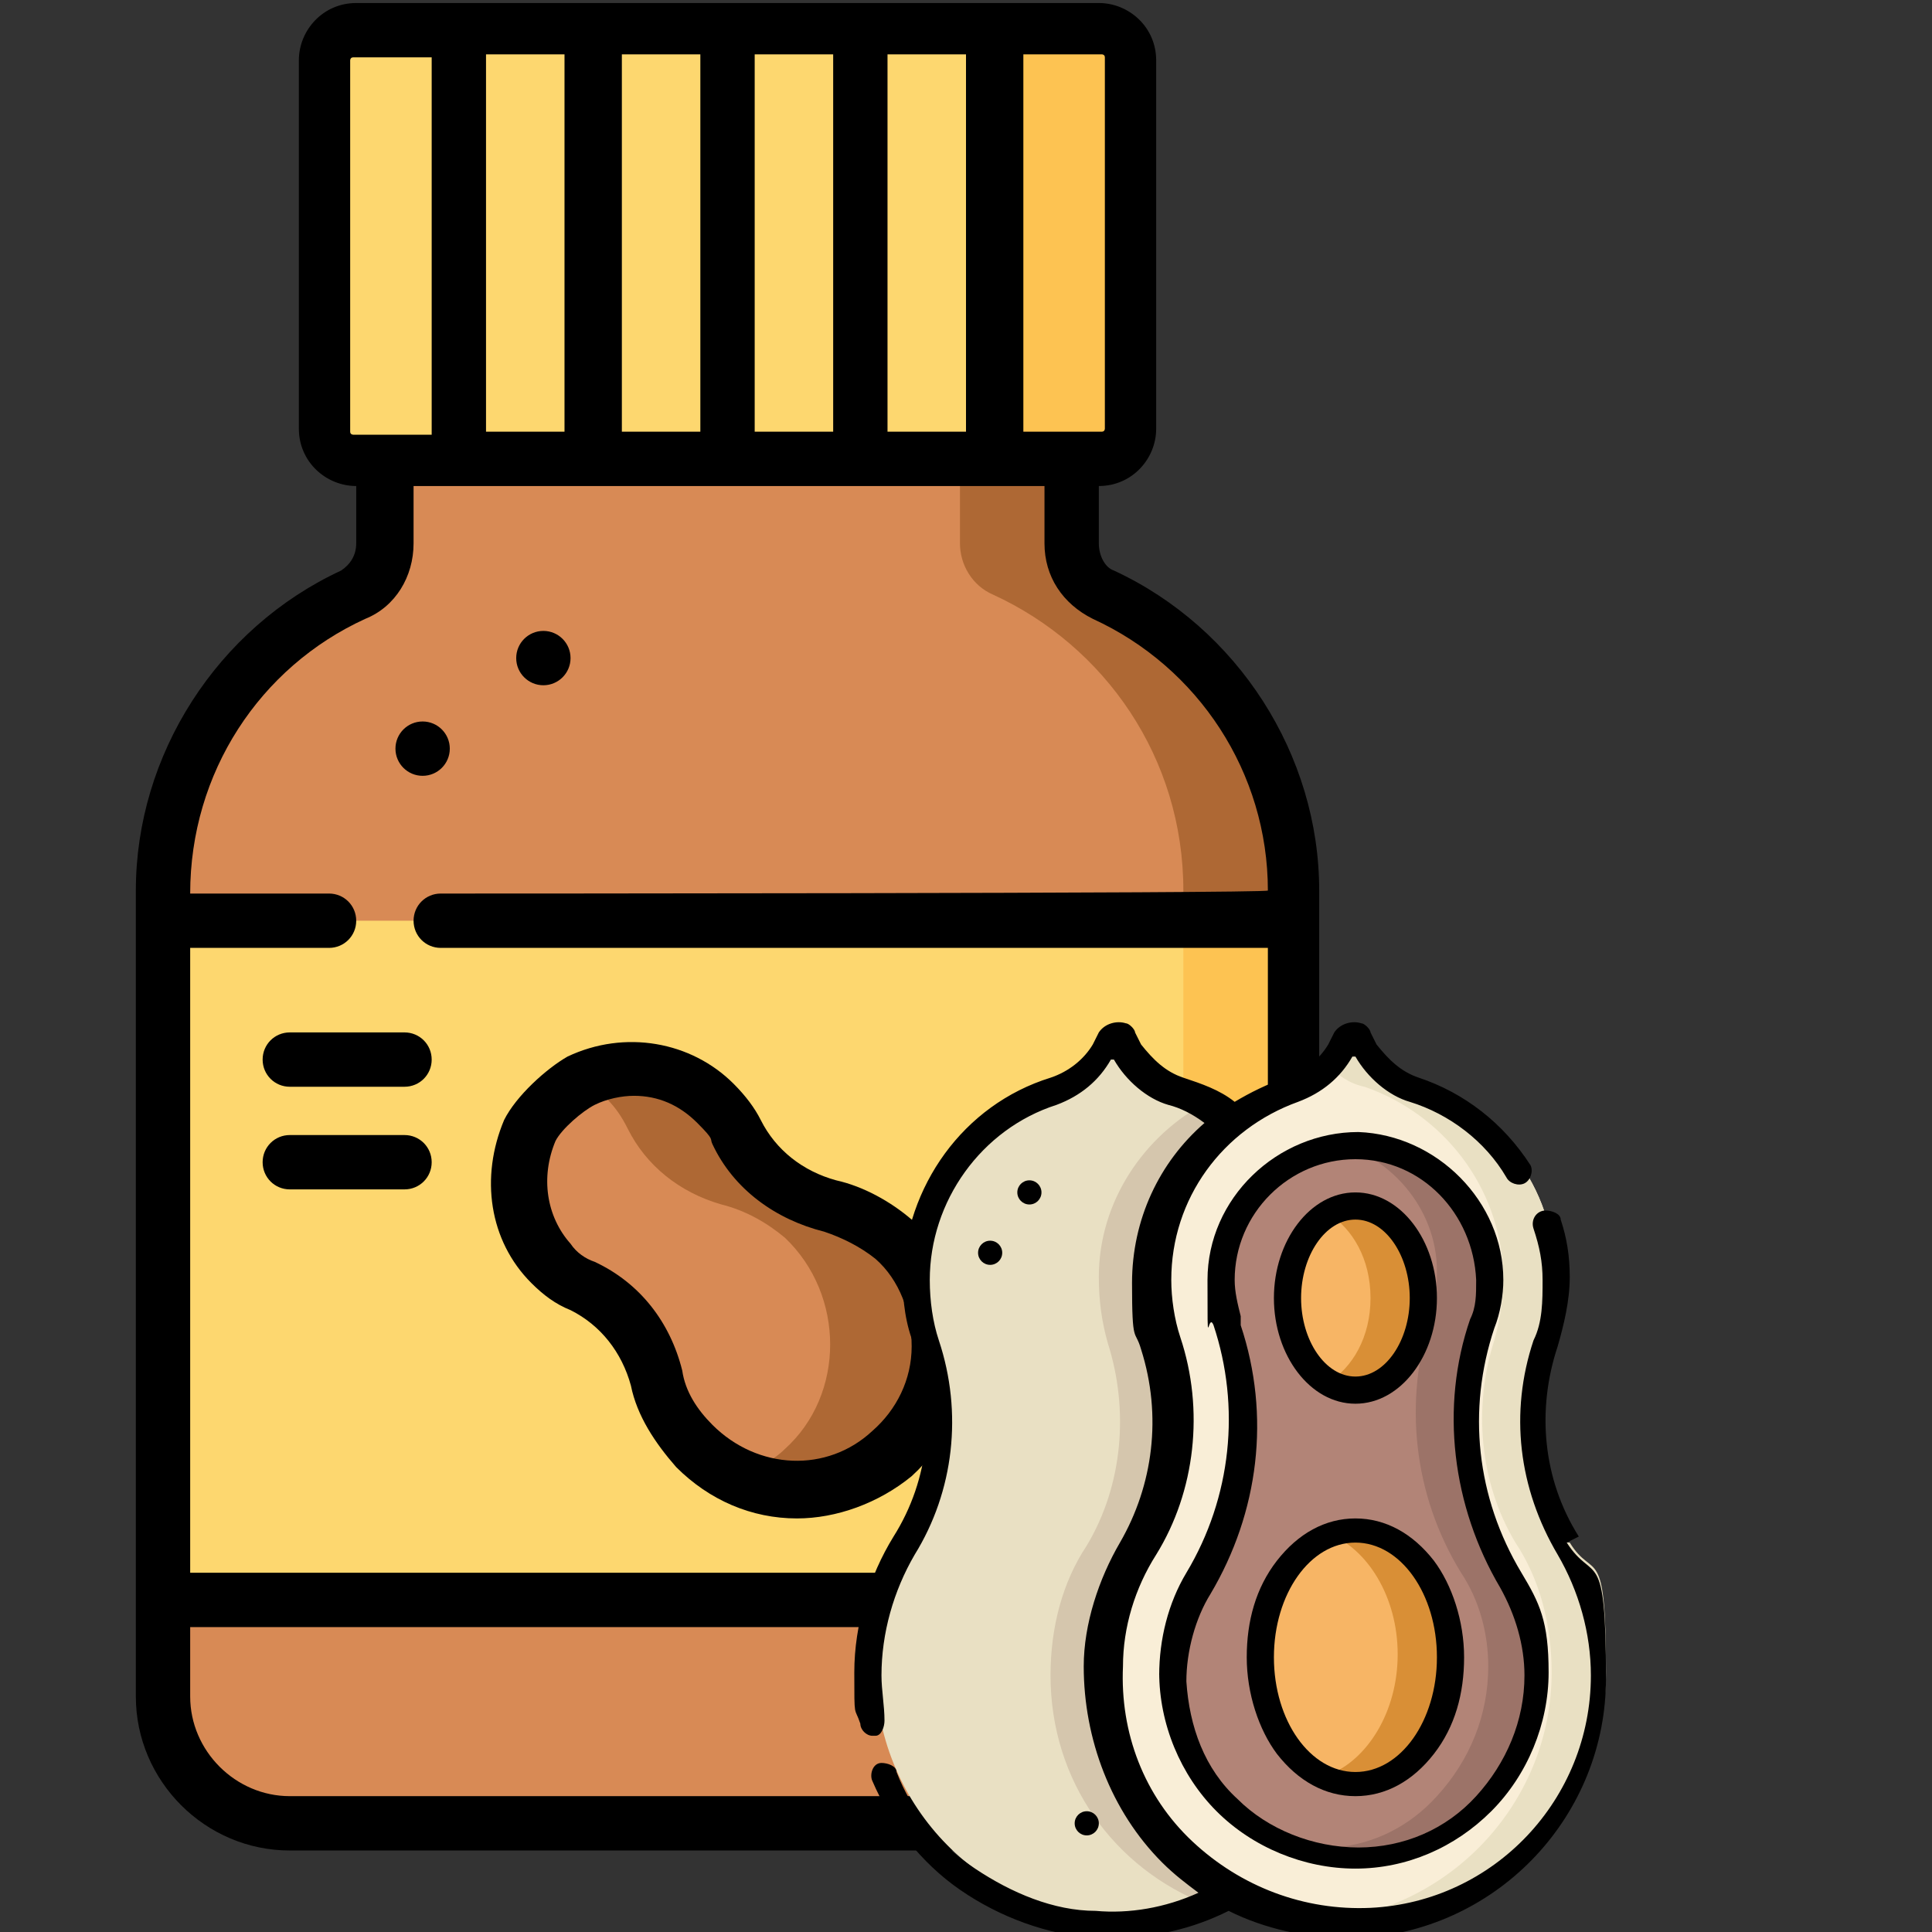 <?xml version="1.0" encoding="UTF-8"?>
<svg id="Layer_1" xmlns="http://www.w3.org/2000/svg" version="1.1" viewBox="0 0 64 64">
  <rect x="0" y="0" width="64" height="64" fill="#333333" stroke="none"/>
  <!-- Generator: Adobe Illustrator 29.4.0, SVG Export Plug-In . SVG Version: 2.1.0 Build 152)  -->
  <defs>
    <style>
      .st0 {
        fill: #e9e0c3;
      }

      .st1 {
        fill: #d5c6ad;
      }

      .st2 {
        fill: #ae6834;
      }

      .st3 {
        fill: #d98f36;
      }

      .st4 {
        fill: #fdc352;
      }

      .st5 {
        fill: #fdd76f;
      }

      .st6 {
        fill: #f9eed7;
      }

      .st7 {
        fill: #b28477;
      }

      .st8 {
        fill: #9c7368;
      }

      .st9 {
        fill: #d88a55;
      }

      .st10 {
        fill: #f7b565;
      }
    </style>
  </defs>
  <g>
    <path class="st9" d="M35.5,18v-4.7H12.7v4.7c0,.7-.4,1.4-1.1,1.7-3.7,1.7-6.3,5.4-6.3,9.8v26.7c0,2.3,1.9,4.2,4.2,4.2h29c2.3,0,4.2-1.9,4.2-4.2v-26.7c0-4.3-2.6-8.1-6.3-9.8-.6-.3-1.1-1-1.1-1.7h0Z"/>
    <path class="st2" d="M36.5,19.7c-.6-.3-1.1-1-1.1-1.7v-4.7h-3.6v4.7c0,.7.4,1.4,1.1,1.7,3.7,1.7,6.3,5.4,6.3,9.8v26.7c0,2.3-1.9,4.2-4.2,4.2h3.6c2.3,0,4.2-1.9,4.2-4.2v-26.7c0-4.3-2.6-8.1-6.3-9.8Z"/>
    <path class="st5" d="M5.4,30.5h37.4v22.5H5.4v-22.5Z"/>
    <path class="st5" d="M36.4,15.2H11.8c-.6,0-1-.5-1-1V2c0-.6.5-1,1-1h24.7c.6,0,1,.5,1,1v12.2c0,.6-.5,1-1,1Z"/>
    <circle cx="18" cy="21.8" r=".9"/>
    <circle cx="35.2" cy="56.5" r=".9"/>
    <circle cx="14" cy="24.8" r=".9"/>
    <path class="st9" d="M21.7,45.6c-.3-1.3-1.2-2.4-2.4-3-.4-.2-.7-.4-1-.7-1.2-1.2-1.3-2.9-.7-4.4.2-.6,1.1-1.4,1.7-1.7,1.4-.7,3.2-.5,4.4.7.3.3.5.6.7,1,.6,1.2,1.7,2.1,3.1,2.5.8.2,1.5.6,2.1,1.1,2,1.9,2,5.2,0,7-1.9,1.7-4.7,1.6-6.5-.2-.6-.6-1.1-1.4-1.3-2.2h0Z"/>
    <path class="st4" d="M39.2,30.5h3.6v22.5h-3.6v-22.5Z"/>
    <path class="st4" d="M36.4.9h-3.6c.6,0,1,.5,1,1v12.2c0,.6-.5,1-1,1h3.6c.6,0,1-.5,1-1V2c0-.6-.5-1-1-1Z"/>
    <path class="st2" d="M29.5,41c-.6-.6-1.3-.9-2.1-1.1-1.3-.3-2.5-1.2-3.1-2.5-.2-.3-.4-.7-.7-1-1.2-1.2-3-1.4-4.4-.7,0,0,0,0,0,0,.3.2.6.4.9.7.3.3.5.6.7,1,.6,1.2,1.7,2.1,3.1,2.5.8.2,1.5.6,2.1,1.1,2,1.9,2,5.2,0,7-.4.4-.9.6-1.4.8,1.6.7,3.6.4,5-.8,2.1-1.9,2.1-5.1,0-7Z"/>
    <g>
      <path d="M36.9,18.9c-.3-.1-.5-.5-.5-.9v-1.9h0c1.1,0,1.9-.9,1.9-1.9V2c0-1.1-.9-1.9-1.9-1.9H11.8c-1.1,0-1.9.9-1.9,1.9v12.2c0,1.1.9,1.9,1.9,1.9h0v1.9c0,.4-.2.7-.5.9-4.1,1.9-6.8,6.1-6.8,10.6v26.7c0,2.8,2.3,5.1,5.1,5.1h29c2.8,0,5.1-2.3,5.1-5.1v-26.7c0-4.5-2.7-8.7-6.8-10.6h0ZM36.6,2v12.2c0,0,0,.1-.1.1h-2.6V1.8h2.6c0,0,.1,0,.1.1ZM16.1,14.3V1.8h2.6v12.5h-2.6ZM20.6,1.8h2.6v12.5h-2.6V1.8ZM25,1.8h2.6v12.5h-2.6V1.8ZM29.4,1.8h2.6v12.5h-2.6V1.8ZM11.6,14.2V2c0,0,0-.1.1-.1h2.6v12.5h-2.6c0,0-.1,0-.1-.1ZM38.6,59.5H9.6c-1.8,0-3.3-1.5-3.3-3.3v-2.3h27.2c.5,0,.9-.4.9-.9s-.4-.9-.9-.9H6.3v-20.7h4.6c.5,0,.9-.4.9-.9s-.4-.9-.9-.9h-4.6c0-4,2.3-7.5,5.8-9.1,1-.4,1.6-1.4,1.6-2.5v-1.9h20.9v1.9c0,1.1.6,2,1.6,2.5,3.5,1.6,5.8,5.1,5.8,9h0c0,.1-27.4.1-27.4.1-.5,0-.9.4-.9.9s.4.9.9.9h27.4v20.7h-4.8c-.5,0-.9.4-.9.9s.4.9.9.9h4.8v2.3c0,1.8-1.5,3.3-3.3,3.3h0Z"/>
      <path d="M30.2,40.4c-.7-.6-1.6-1.1-2.5-1.3-1.1-.3-2-1-2.5-2-.2-.4-.5-.8-.9-1.2-1.4-1.4-3.6-1.8-5.5-.9-.7.4-1.7,1.3-2.1,2.1-.8,1.9-.5,4,.9,5.4.4.4.8.7,1.3.9,1,.5,1.7,1.4,2,2.5.2,1,.8,1.9,1.5,2.7,1.1,1.1,2.5,1.7,4,1.7,1.3,0,2.7-.5,3.8-1.4,1.2-1.1,1.9-2.6,1.9-4.2,0-1.6-.6-3.1-1.8-4.2h0ZM28.9,47.4c-1.5,1.4-3.8,1.3-5.3-.2-.5-.5-.9-1.1-1-1.8-.4-1.6-1.4-2.9-2.9-3.6-.3-.1-.6-.3-.8-.6-.8-.9-1-2.2-.5-3.4.2-.4.9-1,1.3-1.2.4-.2.9-.3,1.3-.3.8,0,1.5.3,2.1.9s.4.5.5.7c.7,1.5,2.1,2.5,3.7,2.9.6.2,1.2.5,1.7.9.8.7,1.2,1.8,1.2,2.9,0,1.1-.5,2.1-1.3,2.8Z"/>
      <path d="M34.7,44.8h3.8c.5,0,.9-.4.9-.9s-.4-.9-.9-.9h-3.8c-.5,0-.9.4-.9.9s.4.9.9.9Z"/>
      <path d="M39.4,47.3c0-.5-.4-.9-.9-.9h-3.8c-.5,0-.9.4-.9.9s.4.9.9.9h3.8c.5,0,.9-.4.9-.9Z"/>
      <path d="M13.4,34.2h-3.8c-.5,0-.9.4-.9.9s.4.9.9.9h3.8c.5,0,.9-.4.9-.9s-.4-.9-.9-.9Z"/>
      <path d="M13.4,37.6h-3.8c-.5,0-.9.4-.9.9s.4.9.9.9h3.8c.5,0,.9-.4.9-.9s-.4-.9-.9-.9Z"/>
    </g>
  </g>
  <g>
    <path class="st0" d="M30.1,51.1c1.2-2,1.5-4.5.7-6.7-.2-.7-.3-1.4-.3-2.2,0-2.9,1.9-5.3,4.6-6.2.7-.2,1.2-.7,1.6-1.3l.2-.4c.1-.2.4-.2.5,0l.2.4c.4.6.9,1.1,1.6,1.3,2.6.9,4.5,3.3,4.5,6.3s-.1,1.4-.3,2c-.7,2.3-.5,4.7.8,6.8.7,1.2,1.1,2.5,1.2,3.9.2,4.8-3.9,8.8-8.7,8.5-4.3-.2-7.7-3.8-7.7-8.2s.4-3,1.2-4.3Z"/>
    <path class="st1" d="M45.3,55.1c0-1.4-.5-2.8-1.2-3.9-1.2-2.1-1.5-4.5-.8-6.8.2-.6.3-1.3.3-2,0-2.6-1.5-4.8-3.6-5.9-2.1,1.1-3.6,3.3-3.6,5.8,0,.8.1,1.5.3,2.2.7,2.2.5,4.7-.7,6.7-.8,1.2-1.2,2.7-1.2,4.3,0,3.5,2.1,6.4,5.2,7.6,3.1-1.2,5.3-4.3,5.2-7.9h0Z"/>
    <path class="st6" d="M51.9,51.1c-1.2-2-1.5-4.5-.7-6.7.2-.7.3-1.4.3-2.2,0-2.9-1.9-5.3-4.6-6.2-.7-.2-1.2-.7-1.6-1.3l-.2-.4c-.1-.2-.4-.2-.5,0l-.2.4c-.4.6-.9,1.1-1.6,1.3-2.6.9-4.5,3.3-4.5,6.3s.1,1.4.3,2c.7,2.3.5,4.7-.8,6.8-.7,1.2-1.1,2.5-1.2,3.9-.2,4.8,3.9,8.8,8.7,8.5,4.3-.2,7.7-3.8,7.7-8.2,0-1.6-.4-3-1.2-4.3Z"/>
    <path class="st7" d="M44.9,61.4c-1.6,0-3.1-.6-4.3-1.7-1.1-1.1-1.8-2.6-1.8-4.3,0-1.1.3-2.2.9-3.2,1.5-2.6,1.9-5.7,1-8.5-.1-.4-.2-.9-.2-1.4,0-2.5,2-4.5,4.5-4.5s0,0,0,0c2.4,0,4.4,2,4.4,4.4,0,.5,0,1-.2,1.5-.9,2.8-.6,5.9,1,8.5.6.9.9,2,.9,3.1,0,1.6-.6,3.1-1.7,4.3-1.1,1.1-2.6,1.8-4.2,1.8,0,0,0,0,0,0h0Z"/>
    <path class="st0" d="M51.9,51.1c-1.2-2-1.5-4.5-.7-6.7.2-.7.3-1.4.3-2.2,0-2.9-1.9-5.3-4.6-6.2-.7-.2-1.2-.7-1.6-1.3l-.2-.4c-.1-.2-.4-.2-.5,0l-.2.4c-.1.2-.3.4-.4.6.3.3.7.6,1.2.7,2.6.9,4.5,3.3,4.6,6.2,0,.8-.1,1.5-.3,2.2-.7,2.2-.5,4.7.7,6.7.8,1.2,1.2,2.7,1.2,4.3,0,4.2-3.2,7.7-7.3,8.2.4,0,.9,0,1.4,0,4.3-.2,7.7-3.8,7.7-8.2s-.4-3-1.2-4.3h0Z"/>
    <path class="st8" d="M50.1,52.2c-1.6-2.6-1.9-5.7-1-8.5.2-.5.2-1,.2-1.5,0-2.4-2-4.4-4.4-4.4,0,0,0,0,0,0-.3,0-.6,0-.9,0,2,.4,3.6,2.2,3.6,4.3,0,.5,0,1-.2,1.5-.9,2.8-.6,5.9,1,8.5.6.9.9,2,.9,3.1,0,1.6-.6,3.1-1.7,4.3-.9,1-2.1,1.6-3.4,1.7.3,0,.6,0,.9,0s0,0,0,0c1.6,0,3.1-.7,4.2-1.8,1.1-1.1,1.7-2.7,1.7-4.3s-.3-2.2-.9-3.1h0Z"/>
    <path class="st10" d="M47.2,43c0,1.7-1,3-2.3,3s-2.3-1.4-2.3-3,1-3,2.3-3c1.3,0,2.3,1.4,2.3,3Z"/>
    <path class="st10" d="M48,54.9c0,2.3-1.4,4.2-3.2,4.2s-3.2-1.9-3.2-4.2,1.4-4.2,3.2-4.2,3.2,1.9,3.2,4.2Z"/>
    <path class="st3" d="M44.9,40c-.3,0-.6,0-.9.2.8.5,1.4,1.5,1.4,2.8s-.6,2.3-1.4,2.8c.3.2.6.2.9.2,1.3,0,2.3-1.4,2.3-3s-1-3-2.3-3h0Z"/>
    <path class="st3" d="M44.9,50.6c-.3,0-.6,0-.9.2,1.3.5,2.3,2.1,2.3,4s-1,3.5-2.3,4c.3.1.6.2.9.2,1.7,0,3.2-1.9,3.2-4.2s-1.4-4.2-3.2-4.2h0Z"/>
    <g>
      <circle cx="34.1" cy="39.5" r=".4"/>
      <circle cx="36" cy="60.4" r=".4"/>
      <circle cx="32.8" cy="41.5" r=".4"/>
      <path d="M38.4,55.4c0,1.7.7,3.4,1.9,4.6,1.2,1.2,2.9,1.9,4.6,1.9,0,0,0,0,0,0,1.7,0,3.3-.7,4.5-1.9,1.2-1.2,1.9-2.9,1.9-4.6s-.3-2.3-.9-3.3c-1.5-2.5-1.8-5.4-.9-8.1.2-.5.3-1.1.3-1.6,0-2.6-2.2-4.8-4.8-4.9-2.7,0-5,2.2-5,4.9s0,1,.2,1.5c.9,2.7.6,5.7-.9,8.2-.6,1-.9,2.2-.9,3.4h0ZM41.1,43.6c-.1-.4-.2-.8-.2-1.2,0-2.2,1.8-4,4-4s0,0,0,0c2.2,0,3.9,1.8,4,4,0,.5,0,.9-.2,1.3-1,2.9-.6,6.2,1,8.9.5.9.8,1.9.8,2.9,0,1.5-.6,2.9-1.6,4-1,1.1-2.4,1.7-3.9,1.7-1.5,0-3-.6-4-1.6-1.1-1-1.6-2.4-1.7-3.9,0-1,.3-2.1.8-2.9,1.6-2.7,2-5.9,1-8.9h0Z"/>
      <path d="M52.3,50.9c-1.2-1.9-1.4-4.2-.7-6.3.2-.7.4-1.5.4-2.3,0-.7-.1-1.3-.3-1.9,0-.2-.3-.3-.5-.3-.3,0-.5.3-.4.6.2.6.3,1.1.3,1.7,0,.7,0,1.4-.3,2-.8,2.4-.5,4.9.8,7.1.7,1.2,1.1,2.6,1.1,4,0,4.1-3.2,7.5-7.3,7.7-2.2.1-4.3-.7-5.9-2.2-1.6-1.5-2.4-3.6-2.3-5.8,0-1.3.4-2.6,1.1-3.7,1.3-2.1,1.6-4.8.8-7.2-.2-.6-.3-1.3-.3-1.9,0-2.7,1.7-5,4.2-5.9.8-.3,1.4-.8,1.8-1.5,0,0,.1,0,.1,0h0c.4.7,1.1,1.3,1.8,1.5,1.3.4,2.5,1.3,3.2,2.5.1.2.4.3.6.2.2-.1.3-.4.2-.6-.9-1.4-2.2-2.4-3.7-2.9-.6-.2-1-.6-1.4-1.1l-.2-.4c0-.1-.2-.3-.3-.3-.3-.1-.7,0-.9.3l-.2.4c-.3.5-.8.9-1.4,1.1-.6.2-1.2.5-1.7.8-.5-.4-1.1-.6-1.7-.8-.6-.2-1-.6-1.4-1.1l-.2-.4c0-.1-.2-.3-.3-.3-.3-.1-.7,0-.9.3l-.2.4c-.3.5-.8.9-1.4,1.1-2.9.9-4.8,3.6-4.9,6.6,0,.8.1,1.6.4,2.3.7,2.1.5,4.4-.7,6.3-.8,1.3-1.3,2.9-1.3,4.5s0,1.1.2,1.7c0,.2.2.4.4.4s0,0,.1,0c.2,0,.3-.3.3-.5,0-.5-.1-1-.1-1.5,0-1.4.4-2.8,1.1-4,1.3-2.1,1.6-4.7.8-7.1-.2-.6-.3-1.3-.3-2,0-2.6,1.7-5,4.2-5.8.8-.3,1.4-.8,1.8-1.5h0c0,0,.1,0,.1,0,.4.7,1.1,1.3,1.8,1.5.4.1.8.3,1.2.6-1.5,1.3-2.4,3.2-2.4,5.3s.1,1.5.3,2.2c.7,2.2.4,4.5-.7,6.4-.7,1.2-1.2,2.7-1.2,4.1,0,2.4.9,4.8,2.6,6.5.4.4.8.7,1.2,1-1.1.5-2.3.7-3.4.6-1.4,0-2.8-.6-4-1.4-1.2-.8-2.1-1.9-2.6-3.2,0-.2-.3-.3-.5-.3-.3,0-.4.4-.3.6.6,1.4,1.6,2.7,2.9,3.6,1.3.9,2.9,1.5,4.5,1.6.2,0,.3,0,.5,0,1.4,0,2.7-.3,3.9-.9,1.2.6,2.6.9,3.9.9.2,0,.3,0,.5,0,4.6-.3,8.1-4.1,8.1-8.6s-.4-3.1-1.3-4.5h0Z"/>
      <path d="M44.9,46.5c1.5,0,2.7-1.6,2.7-3.5s-1.2-3.5-2.7-3.5-2.7,1.6-2.7,3.5,1.2,3.5,2.7,3.5ZM44.9,40.4c1,0,1.8,1.2,1.8,2.6s-.8,2.6-1.8,2.6-1.8-1.2-1.8-2.6.8-2.6,1.8-2.6Z"/>
      <path d="M44.9,59.5c1,0,1.9-.5,2.6-1.4.7-.9,1-2,1-3.2s-.4-2.4-1-3.2c-.7-.9-1.6-1.4-2.6-1.4s-1.9.5-2.6,1.4c-.7.9-1,2-1,3.2s.4,2.4,1,3.2c.7.9,1.6,1.4,2.6,1.4ZM44.9,51.1c1.5,0,2.7,1.7,2.7,3.8s-1.2,3.8-2.7,3.8-2.7-1.7-2.7-3.8c0-2.1,1.2-3.8,2.7-3.8h0Z"/>
    </g>
  </g>
</svg>